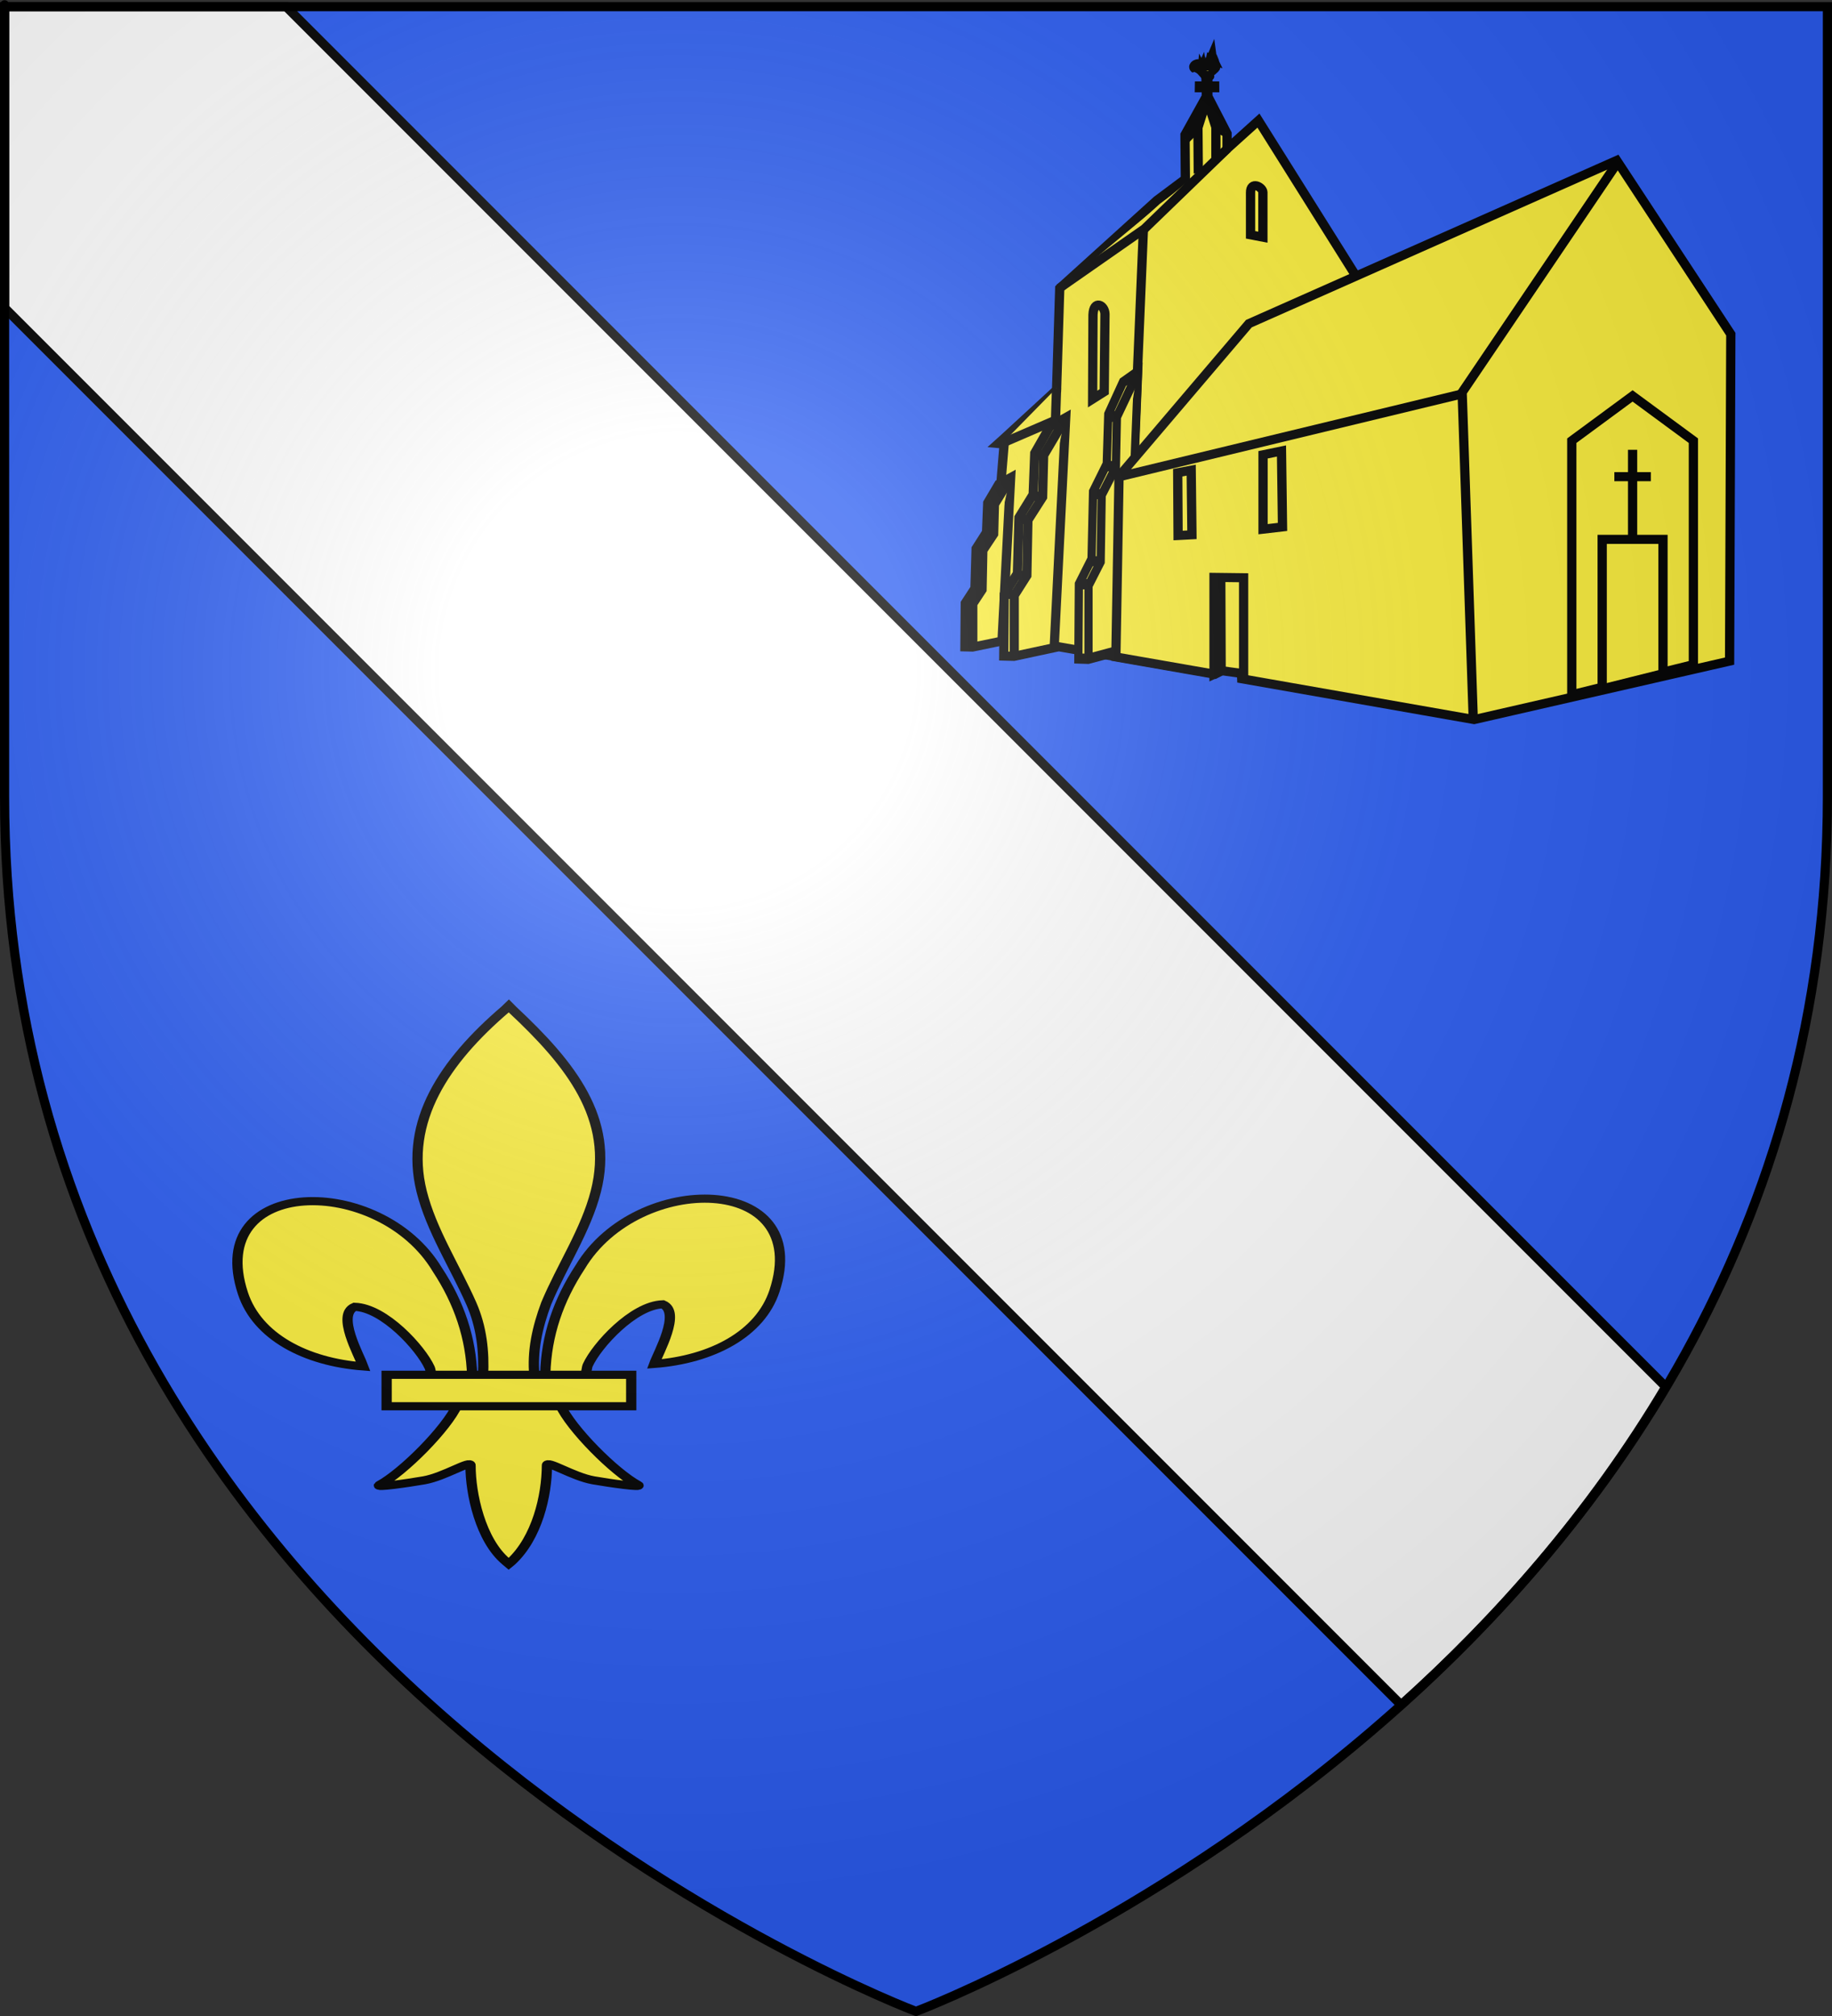 <?xml version="1.0" encoding="UTF-8" standalone="no"?>
<svg
   xmlns:dc="http://purl.org/dc/elements/1.1/"
   xmlns:cc="http://web.resource.org/cc/"
   xmlns:rdf="http://www.w3.org/1999/02/22-rdf-syntax-ns#"
   xmlns:svg="http://www.w3.org/2000/svg"
   xmlns="http://www.w3.org/2000/svg"
   xmlns:xlink="http://www.w3.org/1999/xlink"
   xmlns:sodipodi="http://sodipodi.sourceforge.net/DTD/sodipodi-0.dtd"
   xmlns:inkscape="http://www.inkscape.org/namespaces/inkscape"
   height="660"
   width="600"
   version="1.0"
   id="svg2"
   sodipodi:version="0.32"
   inkscape:version="0.45.1"
   sodipodi:docname="Blason ville fr Réaumur (Vendée).svg"
   sodipodi:docbase="L:\Héraldique\Réalisations Perso\à charger"
   inkscape:export-filename="/Users/olivier/Desktop/Blason Rouge/Blason_Vide_3D.png"
   inkscape:export-xdpi="144"
   inkscape:export-ydpi="144"
   inkscape:output_extension="org.inkscape.output.svg.inkscape">
  <rect width="100%" height="100%" fill="#333333" stroke="none"/>
  <sodipodi:namedview
     inkscape:window-height="578"
     inkscape:window-width="800"
     inkscape:pageshadow="2"
     inkscape:pageopacity="0.0"
     guidetolerance="10.0"
     gridtolerance="10.0"
     objecttolerance="10.0"
     borderopacity="1.0"
     bordercolor="#666666"
     pagecolor="#ffffff"
     id="base"
     showgrid="false"
     height="660px"
     inkscape:zoom="0.57878788"
     inkscape:cx="300"
     inkscape:cy="330"
     inkscape:window-x="0"
     inkscape:window-y="0"
     inkscape:current-layer="layer4" />
  <desc
     id="desc4">Flag of Canton of Valais (Wallis)</desc>
  <defs
     id="defs6">
    <linearGradient
       id="linearGradient2893">
      <stop
         style="stop-color:white;stop-opacity:0.314;"
         offset="0"
         id="stop2895" />
      <stop
         id="stop2897"
         offset="0.19"
         style="stop-color:white;stop-opacity:0.251;" />
      <stop
         style="stop-color:#6b6b6b;stop-opacity:0.125;"
         offset="0.6"
         id="stop2901" />
      <stop
         style="stop-color:black;stop-opacity:0.125;"
         offset="1"
         id="stop2899" />
    </linearGradient>
    <linearGradient
       id="linearGradient2885">
      <stop
         id="stop2887"
         offset="0"
         style="stop-color:white;stop-opacity:1;" />
      <stop
         style="stop-color:white;stop-opacity:1;"
         offset="0.229"
         id="stop2891" />
      <stop
         id="stop2889"
         offset="1"
         style="stop-color:black;stop-opacity:1;" />
    </linearGradient>
    <linearGradient
       id="linearGradient2955">
      <stop
         id="stop2867"
         offset="0"
         style="stop-color:#fd0000;stop-opacity:1;" />
      <stop
         style="stop-color:#e77275;stop-opacity:0.659;"
         offset="0.5"
         id="stop2873" />
      <stop
         style="stop-color:black;stop-opacity:0.323;"
         offset="1"
         id="stop2959" />
    </linearGradient>
    <radialGradient
       inkscape:collect="always"
       xlink:href="#linearGradient2955"
       id="radialGradient2961"
       cx="225.524"
       cy="218.901"
       fx="225.524"
       fy="218.901"
       r="300"
       gradientTransform="matrix(-4.167939e-4,2.183,-1.884,-3.599562e-4,615.597,-289.121)"
       gradientUnits="userSpaceOnUse" />
    <polygon
       id="star"
       transform="scale(53,53)"
       points="0,-1 0.588,0.809 -0.951,-0.309 0.951,-0.309 -0.588,0.809 0,-1 " />
    <clipPath
       id="clip">
      <path
         d="M 0,-200 L 0,600 L 300,600 L 300,-200 L 0,-200 z "
         id="path10" />
    </clipPath>
    <radialGradient
       inkscape:collect="always"
       xlink:href="#linearGradient2955"
       id="radialGradient1911"
       gradientUnits="userSpaceOnUse"
       gradientTransform="matrix(-4.167939e-4,2.183,-1.884,-3.599562e-4,615.597,-289.121)"
       cx="225.524"
       cy="218.901"
       fx="225.524"
       fy="218.901"
       r="300" />
    <radialGradient
       inkscape:collect="always"
       xlink:href="#linearGradient2955"
       id="radialGradient2865"
       gradientUnits="userSpaceOnUse"
       gradientTransform="matrix(0,1.749,-1.593,-1.049767e-7,551.788,-191.29)"
       cx="225.524"
       cy="218.901"
       fx="225.524"
       fy="218.901"
       r="300" />
    <radialGradient
       inkscape:collect="always"
       xlink:href="#linearGradient2955"
       id="radialGradient2871"
       gradientUnits="userSpaceOnUse"
       gradientTransform="matrix(0,1.386,-1.323,-5.741131e-8,-158.082,-109.541)"
       cx="225.524"
       cy="218.901"
       fx="225.524"
       fy="218.901"
       r="300" />
    <radialGradient
       inkscape:collect="always"
       xlink:href="#linearGradient2893"
       id="radialGradient3163"
       gradientUnits="userSpaceOnUse"
       gradientTransform="matrix(1.353,0,0,1.349,-77.629,-85.747)"
       cx="221.445"
       cy="226.331"
       fx="221.445"
       fy="226.331"
       r="300" />
    <linearGradient
       id="linearGradient2569">
      <stop
         style="stop-color:white;stop-opacity:0.314"
         offset="0"
         id="stop2571" />
      <stop
         style="stop-color:white;stop-opacity:0.251"
         offset="0.19"
         id="stop2573" />
      <stop
         style="stop-color:#6b6b6b;stop-opacity:0.125"
         offset="0.6"
         id="stop2575" />
      <stop
         style="stop-color:black;stop-opacity:0.125"
         offset="1"
         id="stop2577" />
    </linearGradient>
    <linearGradient
       id="linearGradient2561">
      <stop
         style="stop-color:white;stop-opacity:1"
         offset="0"
         id="stop2563" />
      <stop
         style="stop-color:white;stop-opacity:1"
         offset="0.229"
         id="stop2565" />
      <stop
         style="stop-color:black;stop-opacity:1"
         offset="1"
         id="stop2567" />
    </linearGradient>
    <linearGradient
       id="linearGradient2553">
      <stop
         style="stop-color:#fd0000;stop-opacity:1"
         offset="0"
         id="stop2555" />
      <stop
         style="stop-color:#e77275;stop-opacity:0.659"
         offset="0.5"
         id="stop2557" />
      <stop
         style="stop-color:black;stop-opacity:0.323"
         offset="1"
         id="stop2559" />
    </linearGradient>
    <radialGradient
       cx="225.524"
       cy="218.901"
       r="300"
       fx="225.524"
       fy="218.901"
       id="radialGradient2551"
       xlink:href="#linearGradient2955"
       gradientUnits="userSpaceOnUse"
       gradientTransform="matrix(-4.167939e-4,2.183,-1.884,-3.599562e-4,615.597,-289.121)" />
    <polygon
       points="0,-1 0.588,0.809 -0.951,-0.309 0.951,-0.309 -0.588,0.809 0,-1 "
       transform="scale(53,53)"
       id="polygon2549" />
    <clipPath
       id="clipPath2545">
      <path
         d="M 0,-200 L 0,600 L 300,600 L 300,-200 L 0,-200 z "
         id="path2547" />
    </clipPath>
    <radialGradient
       cx="225.524"
       cy="218.901"
       r="300"
       fx="225.524"
       fy="218.901"
       id="radialGradient2543"
       xlink:href="#linearGradient2955"
       gradientUnits="userSpaceOnUse"
       gradientTransform="matrix(-4.167939e-4,2.183,-1.884,-3.599562e-4,615.597,-289.121)" />
    <radialGradient
       cx="225.524"
       cy="218.901"
       r="300"
       fx="225.524"
       fy="218.901"
       id="radialGradient2541"
       xlink:href="#linearGradient2955"
       gradientUnits="userSpaceOnUse"
       gradientTransform="matrix(0,1.749,-1.593,-1.049767e-7,551.788,-191.29)" />
    <radialGradient
       cx="225.524"
       cy="218.901"
       r="300"
       fx="225.524"
       fy="218.901"
       id="radialGradient2539"
       xlink:href="#linearGradient2955"
       gradientUnits="userSpaceOnUse"
       gradientTransform="matrix(0,1.386,-1.323,-5.741131e-8,-158.082,-109.541)" />
    <radialGradient
       gradientTransform="matrix(0,1.386,-1.323,-5.741131e-8,-158.082,-109.541)"
       gradientUnits="userSpaceOnUse"
       xlink:href="#linearGradient2955"
       id="radialGradient4151"
       fy="218.901"
       fx="225.524"
       r="300"
       cy="218.901"
       cx="225.524" />
    <radialGradient
       gradientTransform="matrix(0,1.749,-1.593,-1.049767e-7,551.788,-191.29)"
       gradientUnits="userSpaceOnUse"
       xlink:href="#linearGradient2955"
       id="radialGradient4149"
       fy="218.901"
       fx="225.524"
       r="300"
       cy="218.901"
       cx="225.524" />
    <radialGradient
       gradientTransform="matrix(-4.167939e-4,2.183,-1.884,-3.599562e-4,615.597,-289.121)"
       gradientUnits="userSpaceOnUse"
       xlink:href="#linearGradient2955"
       id="radialGradient4147"
       fy="218.901"
       fx="225.524"
       r="300"
       cy="218.901"
       cx="225.524" />
    <clipPath
       id="clipPath4143">
      <path
         id="path4145"
         d="M 0,-200 L 0,600 L 300,600 L 300,-200 L 0,-200 z " />
    </clipPath>
    <polygon
       id="polygon4141"
       transform="scale(53,53)"
       points="0,-1 0.588,0.809 -0.951,-0.309 0.951,-0.309 -0.588,0.809 0,-1 " />
    <radialGradient
       gradientTransform="matrix(-4.167939e-4,2.183,-1.884,-3.599562e-4,615.597,-289.121)"
       gradientUnits="userSpaceOnUse"
       xlink:href="#linearGradient2955"
       id="radialGradient4139"
       fy="218.901"
       fx="225.524"
       r="300"
       cy="218.901"
       cx="225.524" />
    <linearGradient
       id="linearGradient4131">
      <stop
         id="stop4133"
         offset="0"
         style="stop-color:#fd0000;stop-opacity:1" />
      <stop
         id="stop4135"
         offset="0.5"
         style="stop-color:#e77275;stop-opacity:0.659" />
      <stop
         id="stop4137"
         offset="1"
         style="stop-color:black;stop-opacity:0.323" />
    </linearGradient>
    <linearGradient
       id="linearGradient4123">
      <stop
         id="stop4125"
         offset="0"
         style="stop-color:white;stop-opacity:1" />
      <stop
         id="stop4127"
         offset="0.229"
         style="stop-color:white;stop-opacity:1" />
      <stop
         id="stop4129"
         offset="1"
         style="stop-color:black;stop-opacity:1" />
    </linearGradient>
    <linearGradient
       id="linearGradient4113">
      <stop
         id="stop4115"
         offset="0"
         style="stop-color:white;stop-opacity:0.314" />
      <stop
         id="stop4117"
         offset="0.19"
         style="stop-color:white;stop-opacity:0.251" />
      <stop
         id="stop4119"
         offset="0.6"
         style="stop-color:#6b6b6b;stop-opacity:0.125" />
      <stop
         id="stop4121"
         offset="1"
         style="stop-color:black;stop-opacity:0.125" />
    </linearGradient>
  </defs>
  <g
     inkscape:groupmode="layer"
     id="layer3"
     inkscape:label="Fond écu"
     style="display:inline"
     sodipodi:insensitive="true">
    <path
       id="path2855"
       style="fill:#2b5df2;fill-opacity:1;fill-rule:evenodd;stroke:none;stroke-width:1px;stroke-linecap:butt;stroke-linejoin:miter;stroke-opacity:1"
       d="M 300,658.5 C 300,658.5 598.5,546.18 598.5,260.728 C 598.5,-24.723 598.5,2.176 598.5,2.176 L 1.5,2.176 L 1.5,260.728 C 1.5,546.18 300,658.5 300,658.5 z "
       sodipodi:nodetypes="cccccc" />
    <g
       id="g4153"
       style="opacity:1;display:inline">
      <g
         id="g5810">
        <path
           id="path4156"
           style="fill:#ffffff;fill-opacity:1;fill-rule:evenodd;stroke:#000000;stroke-width:3;stroke-linecap:butt;stroke-linejoin:miter;stroke-miterlimit:4;stroke-dasharray:none;stroke-opacity:1"
           d="M 1.5,100.781 L 458.875,558.156 C 490.224,530.024 520.913,495.486 545.562,454.031 L 93.719,2.188 L 1.5,2.188 L 1.5,100.781 z " />
        <rect
           id="rect4923"
           style="fill:none;fill-opacity:1;fill-rule:nonzero;stroke:none;stroke-width:7.56;stroke-linecap:round;stroke-linejoin:round;stroke-miterlimit:4;stroke-dasharray:none;stroke-opacity:1"
           y="3.375078e-014"
           x="0"
           height="660"
           width="600" />
      </g>
    </g>
  </g>
  <g
     inkscape:groupmode="layer"
     id="layer4"
     inkscape:label="Meubles"
     sodipodi:insensitive="true">
    <g
       id="g3645"
       inkscape:label="Calque 1"
       transform="translate(-117.596,-235.493)">
      <g
         transform="translate(109.318,303.367)"
         id="g7133"
         sodipodi:insensitive="true" />
    </g>
    <g
       transform="matrix(0.761,0,0,0.746,1219.635,-347.651)"
       id="g4421"
       style="stroke:#000000;stroke-width:3.983;stroke-miterlimit:4;stroke-dasharray:none;stroke-opacity:1">
      <g
         style="opacity:1;fill:#fcef3c;fill-opacity:1;stroke:#000000;stroke-width:3.983;stroke-miterlimit:4;stroke-dasharray:none;stroke-opacity:1;display:inline"
         id="g14998"
         transform="translate(-878.615,595.652)">
        <path
           sodipodi:nodetypes="ccccc"
           id="path9649"
           d="M -284.238,124.468 L -280.156,125.273 L -279.727,75.322 C -279.798,70.094 -283.844,68.895 -283.809,75.644 L -284.238,124.468 z "
           style="opacity:1;fill:#fcef3c;fill-opacity:1;fill-rule:evenodd;stroke:#000000;stroke-width:3.983;stroke-linecap:butt;stroke-linejoin:miter;stroke-miterlimit:4;stroke-dasharray:none;stroke-opacity:1;display:inline" />
        <path
           sodipodi:nodetypes="ccccc"
           id="path8762"
           d="M -257.813,114.887 L -252.334,114.726 L -251.69,64.775 C -251.797,59.547 -257.866,58.348 -257.813,65.097 L -257.813,114.887 z "
           style="fill:#fcef3c;fill-opacity:1;fill-rule:evenodd;stroke:#000000;stroke-width:3.983;stroke-linecap:butt;stroke-linejoin:miter;stroke-miterlimit:4;stroke-dasharray:none;stroke-opacity:1" />
        <g
           transform="matrix(-0.317,0,0,0.242,-144.029,-118.3)"
           id="g8040"
           style="opacity:1;fill:#fcef3c;fill-opacity:1;stroke:#000000;stroke-width:14.375;stroke-miterlimit:4;stroke-dasharray:none;stroke-opacity:1;display:inline">
          <path
             id="path8042"
             style="fill:#fcef3c;fill-opacity:1;fill-rule:evenodd;stroke:#000000;stroke-width:14.375;stroke-linecap:butt;stroke-linejoin:miter;stroke-miterlimit:4;stroke-dasharray:none;stroke-opacity:1"
             d="M 190.947,86.924 C 190.947,86.963 190.527,88.557 190.246,89.701 C 189.965,90.845 189.823,91.5 189.823,91.5 C 189.823,91.5 190.127,91.735 190.273,91.963 C 190.418,92.191 190.405,92.413 190.405,92.413 L 190.246,92.227 C 186.232,93.661 189.663,89.069 189.863,86.54 L 190.947,86.924 z "
             sodipodi:nodetypes="cscscccc" />
          <path
             id="path8044"
             style="fill:#fcef3c;fill-opacity:1;fill-rule:evenodd;stroke:#000000;stroke-width:14.375;stroke-linecap:butt;stroke-linejoin:miter;stroke-miterlimit:4;stroke-dasharray:none;stroke-opacity:1"
             d="M 192.394,86.739 C 192.394,86.782 191.939,88.511 191.634,89.753 C 191.329,90.994 191.175,91.705 191.175,91.705 C 191.175,91.705 191.505,91.959 191.662,92.207 C 191.82,92.454 191.806,92.695 191.806,92.695 L 191.634,92.494 C 191.634,92.494 191.523,92.677 191.375,92.681 C 191.228,92.684 191.045,92.508 191.045,92.508 C 187.172,93.449 189.107,93.509 190.299,91.389 C 190.357,91.145 190.687,90.316 190.916,89.05 C 191.146,87.783 191.218,86.323 191.218,86.323 L 192.394,86.739 z "
             sodipodi:nodetypes="cscsccscsscc" />
          <path
             sodipodi:nodetypes="csssssscccccsssssssssscscscscscscscsccccsccscssccscssc"
             id="path8046"
             style="fill:#fcef3c;fill-opacity:1;fill-rule:evenodd;stroke:#000000;stroke-width:14.375;stroke-linecap:butt;stroke-linejoin:miter;stroke-miterlimit:4;stroke-dasharray:none;stroke-opacity:1"
             d="M 190.23,86.87 C 190.23,86.87 189.311,87.366 188.801,86.829 C 188.298,86.299 188.568,86.274 187.287,84.908 C 186.005,83.542 186.503,84.634 184.895,82.871 C 184.091,81.989 183.981,81.587 183.213,80.663 C 182.445,79.74 181.019,78.295 180.854,77.853 C 180.455,76.784 180.265,76.437 180.549,74.646 C 180.834,72.855 181.99,70.688 181.99,70.688 L 184.061,66.528 L 183.472,63.483 L 185.664,61.636 L 185.811,62.577 C 186.486,63.224 187.521,63.031 188.435,64.898 C 189.348,66.765 189.013,68.095 189.49,70.134 C 189.967,72.174 189.91,72.212 190.14,72.671 C 190.373,73.138 191.067,73.461 191.723,73.686 C 192.372,73.909 193.762,74.265 194.32,73.808 C 194.872,73.357 195.934,71.317 197.182,69.81 C 198.457,68.271 199.838,67.578 200.937,67.455 C 201.99,67.338 204.072,67.648 205.219,68.511 C 206.419,69.413 208.228,71.728 208.121,74.559 C 208.016,77.368 207.259,77.887 207.025,78.395 C 206.849,78.779 206.132,79.43 206.132,79.43 C 206.132,79.43 207.391,77.035 207.513,75.168 C 207.634,73.301 206.62,71.961 206.62,71.961 C 206.62,71.961 207.218,73.493 206.701,75.858 C 206.183,78.222 204.549,81.419 204.549,81.419 C 204.549,81.419 205.29,78.415 205.483,76.386 C 205.676,74.356 205.321,73.301 205.321,73.301 C 205.321,73.301 205.31,74.234 205.077,74.64 C 204.844,75.046 204.387,74.924 204.387,74.924 C 204.387,74.924 204.702,75.777 204.306,76.264 C 203.91,76.751 202.804,76.873 202.804,76.873 C 202.804,76.873 203.291,78.06 202.926,78.537 C 202.56,79.014 201.343,78.78 201.343,78.78 C 201.343,78.78 201.059,79.613 200.653,80.201 C 200.247,80.79 199.719,81.135 199.719,81.135 L 200.166,79.714 L 198.785,81.784 L 198.217,80.039 C 198.217,80.039 198.075,81.165 197.73,81.825 C 197.385,82.484 196.837,82.677 196.837,82.677 L 196.756,81.459 C 196.756,81.459 196.254,82.672 196.188,82.474 C 196.127,82.292 195.782,81.622 195.782,81.622 C 195.782,81.622 195.325,81.632 194.929,82.068 C 194.534,82.505 194.544,82.88 194.199,83.367 C 193.854,83.854 193.549,84.017 193.549,84.017 L 193.509,83.408 C 193.509,83.408 193.336,84.047 193.103,84.423 C 192.869,84.798 192.575,84.91 192.575,84.91 C 192.575,84.91 192.671,86.087 192.453,86.878 C 192.235,87.67 192.2,87.817 191.743,87.954 C 191.286,88.091 191.056,86.758 190.23,86.87 z " />
          <path
             id="path8048"
             style="fill:#fcef3c;fill-opacity:1;fill-rule:evenodd;stroke:#000000;stroke-width:14.375;stroke-linecap:butt;stroke-linejoin:miter;stroke-miterlimit:4;stroke-dasharray:none;stroke-opacity:1"
             d="M 181.775,65.399 C 181.775,65.399 181.99,64.789 182.422,64.409 C 182.854,64.028 183.502,63.878 183.502,63.878 L 184.831,65.284 C 184.831,65.284 183.951,65.126 183.187,65.155 C 182.422,65.184 181.775,65.399 181.775,65.399 z " />
          <g
             id="g8050"
             transform="matrix(5.68276e-2,0,0,5.68276e-2,171.356,50.644)"
             style="fill:#fcef3c;fill-opacity:1;stroke:#000000;stroke-width:252.958;stroke-linejoin:miter;stroke-miterlimit:4;stroke-dasharray:none;stroke-opacity:1">
            <path
               id="path8052"
               style="fill:#fcef3c;fill-opacity:1;stroke:#000000;stroke-width:252.958;stroke-linejoin:miter;stroke-miterlimit:4;stroke-dasharray:none;stroke-opacity:1"
               transform="matrix(0.901,-0.434,0.434,0.901,-76.676,128.626)"
               d="M 251.607,232.362 C 251.607,236.404 248.007,239.684 243.571,239.684 C 239.136,239.684 234.445,236.254 235.536,232.362 C 236.314,229.587 237.944,228.134 241.37,227.35 C 245.694,226.361 251.607,228.321 251.607,232.362 z " />
            <path
               id="path8054"
               style="fill:#fcef3c;fill-opacity:1;stroke:#000000;stroke-width:367.197;stroke-linejoin:miter;stroke-miterlimit:4;stroke-dasharray:none;stroke-opacity:1"
               transform="matrix(0.621,-0.299,0.299,0.621,22.819,161.257)"
               d="M 251.607,232.362 C 251.607,236.406 248.009,239.684 243.571,239.684 C 239.133,239.684 235.536,236.406 235.536,232.362 C 235.536,228.319 239.133,225.041 243.571,225.041 C 248.009,225.041 251.607,228.319 251.607,232.362 z " />
            <path
               id="path8056"
               style="fill:#fcef3c;fill-opacity:1;stroke:#000000;stroke-width:1669.798;stroke-linejoin:miter;stroke-miterlimit:4;stroke-dasharray:none;stroke-opacity:1"
               transform="matrix(0.151,0,0,0.151,203.604,196.767)"
               d="M 251.607,232.362 C 251.607,236.406 248.009,239.684 243.571,239.684 C 239.133,239.684 235.536,236.406 235.536,232.362 C 235.536,228.319 239.133,225.041 243.571,225.041 C 248.009,225.041 251.607,228.319 251.607,232.362 z " />
            <path
               id="path8058"
               style="fill:#fcef3c;fill-opacity:1;stroke:#000000;stroke-width:1209.004;stroke-linejoin:miter;stroke-miterlimit:4;stroke-dasharray:none;stroke-opacity:1"
               transform="matrix(0.185,0,0,0.237,198.967,175.591)"
               d="M 251.607,232.362 C 251.607,236.406 248.009,239.684 243.571,239.684 C 239.133,239.684 235.536,236.406 235.536,232.362 C 235.536,228.319 239.133,225.041 243.571,225.041 C 248.009,225.041 251.607,228.319 251.607,232.362 z " />
          </g>
          <path
             id="path8060"
             style="fill:#fcef3c;fill-opacity:1;fill-rule:evenodd;stroke:#000000;stroke-width:14.375;stroke-linecap:butt;stroke-linejoin:miter;stroke-miterlimit:4;stroke-dasharray:none;stroke-opacity:1"
             d="M 185.104,65.212 C 185.104,65.212 185.294,66.579 184.803,67.107 C 184.311,67.634 183.744,67.44 183.138,67.322 C 182.532,67.204 182.399,67.103 182.377,66.633 C 182.356,66.163 182.596,65.84 183.052,65.442 C 183.507,65.044 183.687,65.098 184.2,65.04 C 184.713,64.983 185.104,65.212 185.104,65.212 z " />
          <path
             id="path8062"
             style="fill:#fcef3c;fill-opacity:1;fill-rule:evenodd;stroke:#000000;stroke-width:14.375;stroke-linecap:butt;stroke-linejoin:miter;stroke-miterlimit:4;stroke-dasharray:none;stroke-opacity:1"
             d="M 183.503,64.086 C 183.092,64.112 182.488,64.533 182.204,64.046 C 181.92,63.559 182.366,62.138 182.366,62.138 L 182.813,62.361 C 182.813,62.361 182.615,62.026 182.569,61.732 C 182.524,61.438 182.63,61.184 182.63,61.184 C 182.63,61.184 182.767,61.549 182.935,61.752 C 183.102,61.955 183.32,62.097 183.3,61.996 C 183.28,61.894 183.102,61.443 183.056,61.001 C 183.011,60.56 183.117,60.23 183.117,60.23 C 183.117,60.23 183.305,60.697 183.523,61.022 C 183.741,61.346 183.99,61.529 183.99,61.529 L 183.97,59.479 C 183.97,59.479 184.132,60.098 184.315,60.494 C 184.497,60.89 184.7,61.062 184.7,61.062 L 184.903,59.053 C 184.903,59.053 185.106,59.703 185.228,60.149 C 185.35,60.596 185.39,60.839 185.39,60.839 C 185.39,60.839 185.614,60.504 185.715,60.088 C 185.817,59.672 185.796,59.175 185.796,59.175 C 185.796,59.175 185.933,59.687 185.999,60.027 C 186.065,60.367 186.06,60.535 186.06,60.535 C 186.06,60.535 186.37,60.479 186.547,60.332 C 186.725,60.185 186.77,59.946 186.77,59.946 C 186.77,59.946 186.72,60.276 186.791,60.433 C 186.862,60.59 187.055,60.575 187.055,60.575 C 187.055,60.575 187.039,61.194 186.71,61.631 C 186.38,62.067 185.735,62.321 185.735,62.321 C 185.735,62.321 185.538,62.082 185.147,62.321 C 184.756,62.559 184.497,62.869 184.173,63.275 C 183.848,63.68 183.848,63.944 183.848,63.944 C 183.848,63.944 183.914,64.061 183.503,64.086 z " />
        </g>
        <path
           sodipodi:nodetypes="ccccccccccccccccccccccccccc"
           id="path2461"
           d="M -204.902,-94.538 L -204.902,-91.921 L -207.856,-91.921 L -207.869,-91.125 L -204.902,-91.125 L -204.902,-87.273 L -214.07,-70.466 L -213.909,-51.057 L -226.159,-41.726 L -267.983,-3.12 L -269.35,41.544 L -291.682,62.508 L -294.416,65.015 L -291.91,65.243 L -298.664,148.877 L -204.555,165.465 L -140.828,-9.045 L -182.462,-76.713 L -195.974,-64.297 L -195.974,-71.027 L -204.23,-87.326 L -204.23,-91.125 L -201.305,-91.125 L -201.311,-91.921 L -204.23,-91.921 L -204.23,-94.542 L -204.902,-94.538 z "
           style="fill:#fcef3c;fill-opacity:1;fill-rule:evenodd;stroke:#000000;stroke-width:3.983;stroke-linecap:butt;stroke-linejoin:miter;stroke-miterlimit:4;stroke-dasharray:none;stroke-opacity:1" />
        <g
           transform="matrix(0.73,0,0,0.715,-46.096,45.062)"
           id="g5180"
           style="opacity:1;fill:#fcef3c;fill-opacity:1;stroke:#000000;stroke-width:5.513;stroke-miterlimit:4;stroke-dasharray:none;stroke-opacity:1;display:inline">
          <path
             style="fill:#fcef3c;fill-opacity:1;fill-rule:evenodd;stroke:#000000;stroke-width:5.513;stroke-linecap:butt;stroke-linejoin:miter;stroke-miterlimit:4;stroke-dasharray:none;stroke-opacity:1"
             d="M -332.927,48.836 L -339.791,52.745 L -346.372,64.331 L -347.056,82.334 L -353.208,92.36 L -353.892,116.743 L -359.589,125.858 L -359.817,152.747 L -355.373,152.861 L -337.941,149.101 L -332.927,48.836 z "
             id="path5182"
             sodipodi:nodetypes="ccccccccccc" />
          <path
             style="fill:#fcef3c;fill-opacity:1;fill-rule:evenodd;stroke:#000000;stroke-width:5.513;stroke-linecap:butt;stroke-linejoin:miter;stroke-miterlimit:4;stroke-dasharray:none;stroke-opacity:1"
             d="M -333.383,49.747 L -342.498,65.243 L -342.954,83.473 L -349.334,93.499 L -349.79,117.654 L -355.259,126.314 L -355.259,152.064"
             id="path5184"
             sodipodi:nodetypes="ccccccc" />
          <path
             style="fill:#fcef3c;fill-opacity:1;fill-rule:evenodd;stroke:#000000;stroke-width:5.513;stroke-linecap:butt;stroke-linejoin:miter;stroke-miterlimit:4;stroke-dasharray:none;stroke-opacity:1"
             d="M -342.431,64.854 L -345.983,65.404"
             id="path5186"
             sodipodi:nodetypes="cc" />
          <path
             style="fill:#fcef3c;fill-opacity:1;fill-rule:evenodd;stroke:#000000;stroke-width:5.513;stroke-linecap:butt;stroke-linejoin:miter;stroke-miterlimit:4;stroke-dasharray:none;stroke-opacity:1"
             d="M -342.954,83.017 L -347.217,83.139"
             id="path5188"
             sodipodi:nodetypes="cc" />
          <path
             style="fill:#fcef3c;fill-opacity:1;fill-rule:evenodd;stroke:#000000;stroke-width:5.513;stroke-linecap:butt;stroke-linejoin:miter;stroke-miterlimit:4;stroke-dasharray:none;stroke-opacity:1"
             d="M -349.448,93.272 L -352.98,93.158"
             id="path5190"
             sodipodi:nodetypes="cc" />
          <path
             style="fill:#fcef3c;fill-opacity:1;fill-rule:evenodd;stroke:#000000;stroke-width:5.513;stroke-linecap:butt;stroke-linejoin:miter;stroke-miterlimit:4;stroke-dasharray:none;stroke-opacity:1"
             d="M -350.246,117.654 L -354.12,117.427"
             id="path5192"
             sodipodi:nodetypes="cc" />
          <path
             style="fill:#fcef3c;fill-opacity:1;fill-rule:evenodd;stroke:#000000;stroke-width:5.513;stroke-linecap:butt;stroke-linejoin:miter;stroke-miterlimit:4;stroke-dasharray:none;stroke-opacity:1"
             d="M -355.259,125.858 L -358.905,125.858"
             id="path5194" />
        </g>
        <g
           style="fill:#fcef3c;fill-opacity:1;stroke:#000000;stroke-width:3.983;stroke-miterlimit:4;stroke-dasharray:none;stroke-opacity:1"
           id="g6986">
          <path
             style="fill:#fcef3c;fill-opacity:1;fill-rule:evenodd;stroke:#000000;stroke-width:3.983;stroke-linecap:butt;stroke-linejoin:miter;stroke-miterlimit:4;stroke-dasharray:none;stroke-opacity:1"
             d="M -213.984,-68.321 L -208.667,-73.799 L -201.094,-73.96 L -196.582,-71.543"
             id="path6982"
             sodipodi:nodetypes="cccc" />
          <path
             style="fill:#fcef3c;fill-opacity:1;fill-rule:evenodd;stroke:#000000;stroke-width:3.983;stroke-linecap:butt;stroke-linejoin:miter;stroke-miterlimit:4;stroke-dasharray:none;stroke-opacity:1"
             d="M -208.345,-53.496 L -208.506,-73.638 L -204.639,-86.045 L -200.772,-73.799 L -200.772,-59.942"
             id="path6984"
             sodipodi:nodetypes="ccccc" />
        </g>
        <path
           sodipodi:nodetypes="ccc"
           id="path7875"
           d="M -195.776,-64.453 L -231.52,-29.209 L -268.259,-3.073"
           style="fill:#fcef3c;fill-opacity:1;fill-rule:evenodd;stroke:#000000;stroke-width:3.983;stroke-linecap:butt;stroke-linejoin:miter;stroke-miterlimit:4;stroke-dasharray:none;stroke-opacity:1" />
        <path
           sodipodi:nodetypes="cc"
           id="path12318"
           d="M -231.978,-28.87 L -236.08,71.395"
           style="fill:#fcef3c;fill-opacity:1;fill-rule:evenodd;stroke:#000000;stroke-width:3.983;stroke-linecap:butt;stroke-linejoin:miter;stroke-miterlimit:4;stroke-dasharray:none;stroke-opacity:1" />
        <path
           sodipodi:nodetypes="ccc"
           id="path12320"
           d="M -269.35,40.632 L -269.806,54.761 L -292.593,64.787"
           style="fill:#fcef3c;fill-opacity:1;fill-rule:evenodd;stroke:#000000;stroke-width:3.983;stroke-linecap:butt;stroke-linejoin:miter;stroke-miterlimit:4;stroke-dasharray:none;stroke-opacity:1" />
        <g
           transform="matrix(0.992,0,0,1.007,64.858,4.464)"
           style="fill:#fcef3c;fill-opacity:1;stroke:#000000;stroke-width:3.987;stroke-miterlimit:4;stroke-dasharray:none;stroke-opacity:1"
           id="g5171">
          <path
             style="fill:#fcef3c;fill-opacity:1;fill-rule:evenodd;stroke:#000000;stroke-width:3.987;stroke-linecap:butt;stroke-linejoin:miter;stroke-miterlimit:4;stroke-dasharray:none;stroke-opacity:1"
             d="M -332.927,48.836 L -339.791,52.745 L -346.372,64.331 L -347.056,82.334 L -353.208,92.36 L -353.892,116.743 L -359.589,125.858 L -359.817,152.747 L -355.373,152.861 L -337.941,149.101 L -332.927,48.836 z "
             id="path4256"
             sodipodi:nodetypes="ccccccccccc" />
          <path
             style="fill:#fcef3c;fill-opacity:1;fill-rule:evenodd;stroke:#000000;stroke-width:3.987;stroke-linecap:butt;stroke-linejoin:miter;stroke-miterlimit:4;stroke-dasharray:none;stroke-opacity:1"
             d="M -333.383,49.747 L -342.498,65.243 L -342.954,83.473 L -349.334,93.499 L -349.79,117.654 L -355.259,126.314 L -355.259,152.064"
             id="path4258"
             sodipodi:nodetypes="ccccccc" />
          <path
             style="fill:#fcef3c;fill-opacity:1;fill-rule:evenodd;stroke:#000000;stroke-width:3.987;stroke-linecap:butt;stroke-linejoin:miter;stroke-miterlimit:4;stroke-dasharray:none;stroke-opacity:1"
             d="M -342.431,64.854 L -345.983,65.404"
             id="path4260"
             sodipodi:nodetypes="cc" />
          <path
             style="fill:#fcef3c;fill-opacity:1;fill-rule:evenodd;stroke:#000000;stroke-width:3.987;stroke-linecap:butt;stroke-linejoin:miter;stroke-miterlimit:4;stroke-dasharray:none;stroke-opacity:1"
             d="M -342.954,83.017 L -347.217,83.139"
             id="path4262"
             sodipodi:nodetypes="cc" />
          <path
             style="fill:#fcef3c;fill-opacity:1;fill-rule:evenodd;stroke:#000000;stroke-width:3.987;stroke-linecap:butt;stroke-linejoin:miter;stroke-miterlimit:4;stroke-dasharray:none;stroke-opacity:1"
             d="M -349.448,93.272 L -352.98,93.158"
             id="path4264"
             sodipodi:nodetypes="cc" />
          <path
             style="fill:#fcef3c;fill-opacity:1;fill-rule:evenodd;stroke:#000000;stroke-width:3.987;stroke-linecap:butt;stroke-linejoin:miter;stroke-miterlimit:4;stroke-dasharray:none;stroke-opacity:1"
             d="M -350.246,117.654 L -354.12,117.427"
             id="path4266"
             sodipodi:nodetypes="cc" />
          <path
             style="fill:#fcef3c;fill-opacity:1;fill-rule:evenodd;stroke:#000000;stroke-width:3.987;stroke-linecap:butt;stroke-linejoin:miter;stroke-miterlimit:4;stroke-dasharray:none;stroke-opacity:1"
             d="M -355.259,125.858 L -358.905,125.858"
             id="path4268" />
        </g>
        <path
           sodipodi:nodetypes="ccccc"
           id="path13207"
           d="M -253.831,45.497 L -248.836,42.279 L -248.514,8.173 C -248.621,4.073 -253.401,1.747 -253.67,8.496 L -253.831,45.497 z "
           style="opacity:1;fill:#fcef3c;fill-opacity:1;fill-rule:evenodd;stroke:#000000;stroke-width:3.983;stroke-linecap:butt;stroke-linejoin:miter;stroke-miterlimit:4;stroke-dasharray:none;stroke-opacity:1;display:inline" />
        <path
           sodipodi:nodetypes="ccccc"
           id="path13209"
           d="M -185.867,-26.58 L -180.549,-25.54 L -180.549,-45.263 C -180.657,-47.634 -185.921,-50.429 -185.867,-45.076 L -185.867,-26.58 z "
           style="opacity:1;fill:#fcef3c;fill-opacity:1;fill-rule:evenodd;stroke:#000000;stroke-width:3.983;stroke-linecap:butt;stroke-linejoin:miter;stroke-miterlimit:4;stroke-dasharray:none;stroke-opacity:1;display:inline" />
        <g
           transform="matrix(0.957,0,0,1.212,84.382,-25.773)"
           id="g6966"
           style="opacity:1;fill:#fcef3c;fill-opacity:1;stroke:#000000;stroke-width:3.697;stroke-miterlimit:4;stroke-dasharray:none;stroke-opacity:1;display:inline">
          <path
             style="fill:#fcef3c;fill-opacity:1;fill-rule:evenodd;stroke:#000000;stroke-width:3.697;stroke-linecap:butt;stroke-linejoin:miter;stroke-miterlimit:4;stroke-dasharray:none;stroke-opacity:1"
             d="M -332.927,48.836 L -339.791,52.745 L -346.372,64.331 L -347.056,82.334 L -353.208,92.36 L -353.892,116.743 L -359.589,125.858 L -359.817,152.747 L -355.373,152.861 L -337.941,149.101 L -332.927,48.836 z "
             id="path6968"
             sodipodi:nodetypes="ccccccccccc" />
          <path
             style="fill:#fcef3c;fill-opacity:1;fill-rule:evenodd;stroke:#000000;stroke-width:3.697;stroke-linecap:butt;stroke-linejoin:miter;stroke-miterlimit:4;stroke-dasharray:none;stroke-opacity:1"
             d="M -333.383,49.747 L -342.498,65.243 L -342.954,83.473 L -349.334,93.499 L -349.79,117.654 L -355.259,126.314 L -355.259,152.064"
             id="path6970"
             sodipodi:nodetypes="ccccccc" />
          <path
             style="fill:#fcef3c;fill-opacity:1;fill-rule:evenodd;stroke:#000000;stroke-width:3.697;stroke-linecap:butt;stroke-linejoin:miter;stroke-miterlimit:4;stroke-dasharray:none;stroke-opacity:1"
             d="M -342.431,64.854 L -345.983,65.404"
             id="path6972"
             sodipodi:nodetypes="cc" />
          <path
             style="fill:#fcef3c;fill-opacity:1;fill-rule:evenodd;stroke:#000000;stroke-width:3.697;stroke-linecap:butt;stroke-linejoin:miter;stroke-miterlimit:4;stroke-dasharray:none;stroke-opacity:1"
             d="M -342.954,83.017 L -347.217,83.139"
             id="path6974"
             sodipodi:nodetypes="cc" />
          <path
             style="fill:#fcef3c;fill-opacity:1;fill-rule:evenodd;stroke:#000000;stroke-width:3.697;stroke-linecap:butt;stroke-linejoin:miter;stroke-miterlimit:4;stroke-dasharray:none;stroke-opacity:1"
             d="M -349.448,93.272 L -352.98,93.158"
             id="path6976"
             sodipodi:nodetypes="cc" />
          <path
             style="fill:#fcef3c;fill-opacity:1;fill-rule:evenodd;stroke:#000000;stroke-width:3.697;stroke-linecap:butt;stroke-linejoin:miter;stroke-miterlimit:4;stroke-dasharray:none;stroke-opacity:1"
             d="M -350.246,117.654 L -354.12,117.427"
             id="path6978"
             sodipodi:nodetypes="cc" />
          <path
             style="fill:#fcef3c;fill-opacity:1;fill-rule:evenodd;stroke:#000000;stroke-width:3.697;stroke-linecap:butt;stroke-linejoin:miter;stroke-miterlimit:4;stroke-dasharray:none;stroke-opacity:1"
             d="M -355.259,125.858 L -358.905,125.858"
             id="path6980" />
        </g>
        <path
           id="path11427"
           d="M -89.646,186.151 L 20.303,160.494 L 20.829,17.021 L -28.279,-59.228 L -186.577,12.398 L -242.46,79.371 L -243.828,158.672 L -201.188,166.272 L -198.242,164.711 L -189.756,165.897 L -189.656,168.237 L -89.646,186.151 z "
           style="fill:#fcef3c;fill-opacity:1;fill-rule:evenodd;stroke:#000000;stroke-width:3.983;stroke-linecap:butt;stroke-linejoin:miter;stroke-miterlimit:4;stroke-dasharray:none;stroke-opacity:1"
           sodipodi:nodetypes="cccccccccccc" />
        <g
           style="fill:#fcef3c;fill-opacity:1;stroke:#000000;stroke-width:3.983;stroke-miterlimit:4;stroke-dasharray:none;stroke-opacity:1"
           id="g14991">
          <path
             style="fill:#fcef3c;fill-opacity:1;fill-rule:evenodd;stroke:#000000;stroke-width:3.983;stroke-linecap:butt;stroke-linejoin:miter;stroke-miterlimit:4;stroke-dasharray:none;stroke-opacity:1"
             d="M -27.345,-59.178 L -94.797,42.533 L -90.023,185.589"
             id="path11429"
             sodipodi:nodetypes="ccc" />
          <path
             style="fill:#fcef3c;fill-opacity:1;fill-rule:evenodd;stroke:#000000;stroke-width:3.983;stroke-linecap:butt;stroke-linejoin:miter;stroke-miterlimit:4;stroke-dasharray:none;stroke-opacity:1"
             d="M -217.046,105.381 L -211.084,105.058 L -211.406,76.699 L -217.207,77.827 L -217.046,105.381 z "
             id="path9651"
             sodipodi:nodetypes="ccccc" />
          <path
             style="opacity:1;fill:#fcef3c;fill-opacity:1;fill-rule:evenodd;stroke:#000000;stroke-width:3.983;stroke-linecap:butt;stroke-linejoin:miter;stroke-miterlimit:4;stroke-dasharray:none;stroke-opacity:1;display:inline"
             d="M -180.483,102.598 L -172.105,101.607 L -172.546,68.277 L -180.483,69.953 L -180.483,102.598 z "
             id="path10538"
             sodipodi:nodetypes="ccccc" />
          <path
             style="fill:#fcef3c;fill-opacity:1;fill-rule:evenodd;stroke:#000000;stroke-width:3.983;stroke-linecap:butt;stroke-linejoin:miter;stroke-miterlimit:4;stroke-dasharray:none;stroke-opacity:1"
             d="M -198.677,123.911 L -198.516,164.839 L -201.577,166.289 L -201.577,123.75 L -188.848,123.911 L -188.848,167.095"
             id="path10540"
             sodipodi:nodetypes="cccccc" />
          <path
             style="fill:#fcef3c;fill-opacity:1;fill-rule:evenodd;stroke:#000000;stroke-width:3.983;stroke-linecap:butt;stroke-linejoin:miter;stroke-miterlimit:4;stroke-dasharray:none;stroke-opacity:1"
             d="M -241.549,79.371 L -95.441,43.39"
             id="path11431"
             sodipodi:nodetypes="cc" />
        </g>
      </g>
      <path
         sodipodi:nodetypes="cccccc"
         style="fill:#fcef3c;fill-opacity:1;fill-rule:evenodd;stroke:#000000;stroke-width:3.983;stroke-linecap:butt;stroke-linejoin:miter;stroke-miterlimit:4;stroke-dasharray:none;stroke-opacity:1"
         d="M -926.225,770.9 L -926.225,659.415 L -900.056,639.763 L -873.888,659.415 L -873.888,757.675 L -926.225,770.9 z "
         id="path4358" />
      <path
         sodipodi:nodetypes="ccccc"
         style="fill:#fcef3c;fill-opacity:1;fill-rule:evenodd;stroke:#000000;stroke-width:3.983;stroke-linecap:butt;stroke-linejoin:miter;stroke-miterlimit:4;stroke-dasharray:none;stroke-opacity:1"
         d="M -913.141,768.344 L -913.141,702.719 L -886.972,702.719 L -886.972,761.675 L -913.141,768.344 z "
         id="path4360" />
      <path
         style="fill:#e20909;fill-opacity:1;fill-rule:evenodd;stroke:#000000;stroke-width:3.983;stroke-linecap:butt;stroke-linejoin:miter;stroke-miterlimit:4;stroke-dasharray:none;stroke-opacity:1"
         d="M -900.056,663.415 L -900.056,702.719"
         id="path4362" />
      <path
         style="fill:#e20909;fill-opacity:1;fill-rule:evenodd;stroke:#000000;stroke-width:3.983;stroke-linecap:butt;stroke-linejoin:miter;stroke-miterlimit:4;stroke-dasharray:none;stroke-opacity:1"
         d="M -907.907,675.206 L -892.206,675.206"
         id="path4364" />
    </g>
    <g
       transform="matrix(0.252,0,0,0.2,76.019,327.919)"
       id="g1878">
      <g
         id="g4563"
         style="stroke:#000000;stroke-width:13.35;stroke-miterlimit:4;stroke-dasharray:none;stroke-opacity:1">
        <path
           sodipodi:nodetypes="ccscscc"
           id="path1876"
           style="opacity:1;fill:#fcef3c;fill-opacity:1;fill-rule:evenodd;stroke:#000000;stroke-width:13.35;stroke-linecap:butt;stroke-linejoin:miter;stroke-miterlimit:4;stroke-dasharray:none;stroke-opacity:1;display:inline"
           d="M 407.029,608.699 C 408.454,546.743 423.78,489.16 452.319,434.591 C 527.033,277.405 755.239,281.159 704.934,473.402 C 686.397,544.241 623.425,585.876 548.615,593.017 C 554.015,574.352 583.715,508.365 559.74,495.455 C 521.401,496.904 473.795,563.161 462.347,594.756 C 460.694,599.292 461.156,604.534 459.311,608.996" />
        <g
           id="g4556"
           style="opacity:1;stroke:#000000;stroke-width:13.35;stroke-miterlimit:4;stroke-dasharray:none;stroke-opacity:1;display:inline"
           transform="translate(-38.532,-48.577)">
          <g
             id="g13018"
             style="fill:#fcef3c;fill-opacity:1;stroke:#000000;stroke-width:13.35;stroke-miterlimit:4;stroke-dasharray:none;stroke-opacity:1"
             transform="translate(0,4)">
            <path
               sodipodi:nodetypes="ccscscc"
               id="path1902"
               style="fill:#fcef3c;fill-opacity:1;fill-rule:evenodd;stroke:#000000;stroke-width:13.35;stroke-linecap:butt;stroke-linejoin:miter;stroke-miterlimit:4;stroke-dasharray:none;stroke-opacity:1"
               d="M 350.523,657.372 C 349.098,595.416 333.772,537.833 305.233,483.264 C 230.519,326.078 2.313,329.832 52.618,522.075 C 71.155,592.914 134.127,634.549 208.937,641.69 C 203.537,623.025 173.837,557.038 197.813,544.128 C 236.151,545.577 283.757,611.833 295.205,643.429 C 296.858,647.965 296.396,653.207 298.241,657.669" />
            <path
               sodipodi:nodetypes="csccccsccc"
               id="path3734"
               style="fill:#fcef3c;fill-opacity:1;fill-rule:nonzero;stroke:#000000;stroke-width:13.35;stroke-linecap:butt;stroke-linejoin:miter;stroke-miterlimit:4;stroke-dasharray:none;stroke-opacity:1"
               d="M 393.626,57.12 C 314.912,141.97 262.061,240.082 284.845,355.151 C 297.414,418.635 327.886,477.431 349.376,538.589 C 362.812,576.959 366.248,617.041 364.657,657.37 L 431.438,657.37 C 428.242,616.744 435.245,577.372 446.72,538.589 C 467.194,477.051 498.345,418.683 511.251,355.151 C 535.379,236.372 478.744,146.792 402.813,57.495 L 398.173,51.577 L 393.626,57.12 z " />
            <path
               sodipodi:nodetypes="cssscccssscc"
               id="path6395"
               style="fill:#fcef3c;fill-opacity:1;fill-rule:evenodd;stroke:#000000;stroke-width:13.35;stroke-linecap:butt;stroke-linejoin:miter;stroke-miterlimit:4;stroke-dasharray:none;stroke-opacity:1"
               d="M 331.345,704.401 C 317.383,743.531 260.456,815.193 230.22,835.62 C 222.377,840.918 267.706,832.569 288.001,828.12 C 314.62,822.286 349.218,793.923 348.407,803.933 C 348.332,849.771 361.218,926.257 394.813,961.401 L 397.995,964.789 L 401.282,961.401 C 434.86,922.23 447.52,853.359 447.688,803.933 C 446.877,793.923 481.476,822.286 508.095,828.12 C 528.39,832.569 573.718,840.918 565.876,835.62 C 535.639,815.193 478.744,743.531 464.782,704.401 L 331.345,704.401 z " />
            <rect
               id="rect4623"
               style="fill:#fcef3c;fill-opacity:1;stroke:#000000;stroke-width:13.35;stroke-miterlimit:4;stroke-dasharray:none;stroke-opacity:1"
               y="655.379"
               x="239.352"
               height="51.503"
               width="317.888" />
          </g>
        </g>
      </g>
    </g>
  </g>
  <g
     inkscape:groupmode="layer"
     id="layer2"
     inkscape:label="Reflet final"
     sodipodi:insensitive="true">
    <path
       sodipodi:nodetypes="cccccc"
       d="M 300,658.5 C 300,658.5 598.5,546.18 598.5,260.728 C 598.5,-24.723 598.5,2.176 598.5,2.176 L 1.5,2.176 L 1.5,260.728 C 1.5,546.18 300,658.5 300,658.5 z "
       style="opacity:1;fill:url(#radialGradient3163);fill-opacity:1;fill-rule:evenodd;stroke:none;stroke-width:1px;stroke-linecap:butt;stroke-linejoin:miter;stroke-opacity:1"
       id="path2875"
       inkscape:export-xdpi="144"
       inkscape:export-ydpi="144" />
  </g>
  <g
     inkscape:groupmode="layer"
     id="layer1"
     inkscape:label="Contour final"
     sodipodi:insensitive="true">
    <path
       sodipodi:nodetypes="cccccc"
       d="M 300,658.5 C 300,658.5 1.5,546.18 1.5,260.728 C 1.5,-24.723 1.5,2.176 1.5,2.176 L 598.5,2.176 L 598.5,260.728 C 598.5,546.18 300,658.5 300,658.5 z "
       style="opacity:1;fill:none;fill-opacity:1;fill-rule:evenodd;stroke:#000000;stroke-width:3;stroke-linecap:butt;stroke-linejoin:miter;stroke-miterlimit:4;stroke-dasharray:none;stroke-opacity:1"
       id="path1411"
       inkscape:export-xdpi="144"
       inkscape:export-ydpi="144" />
  </g>
</svg>
